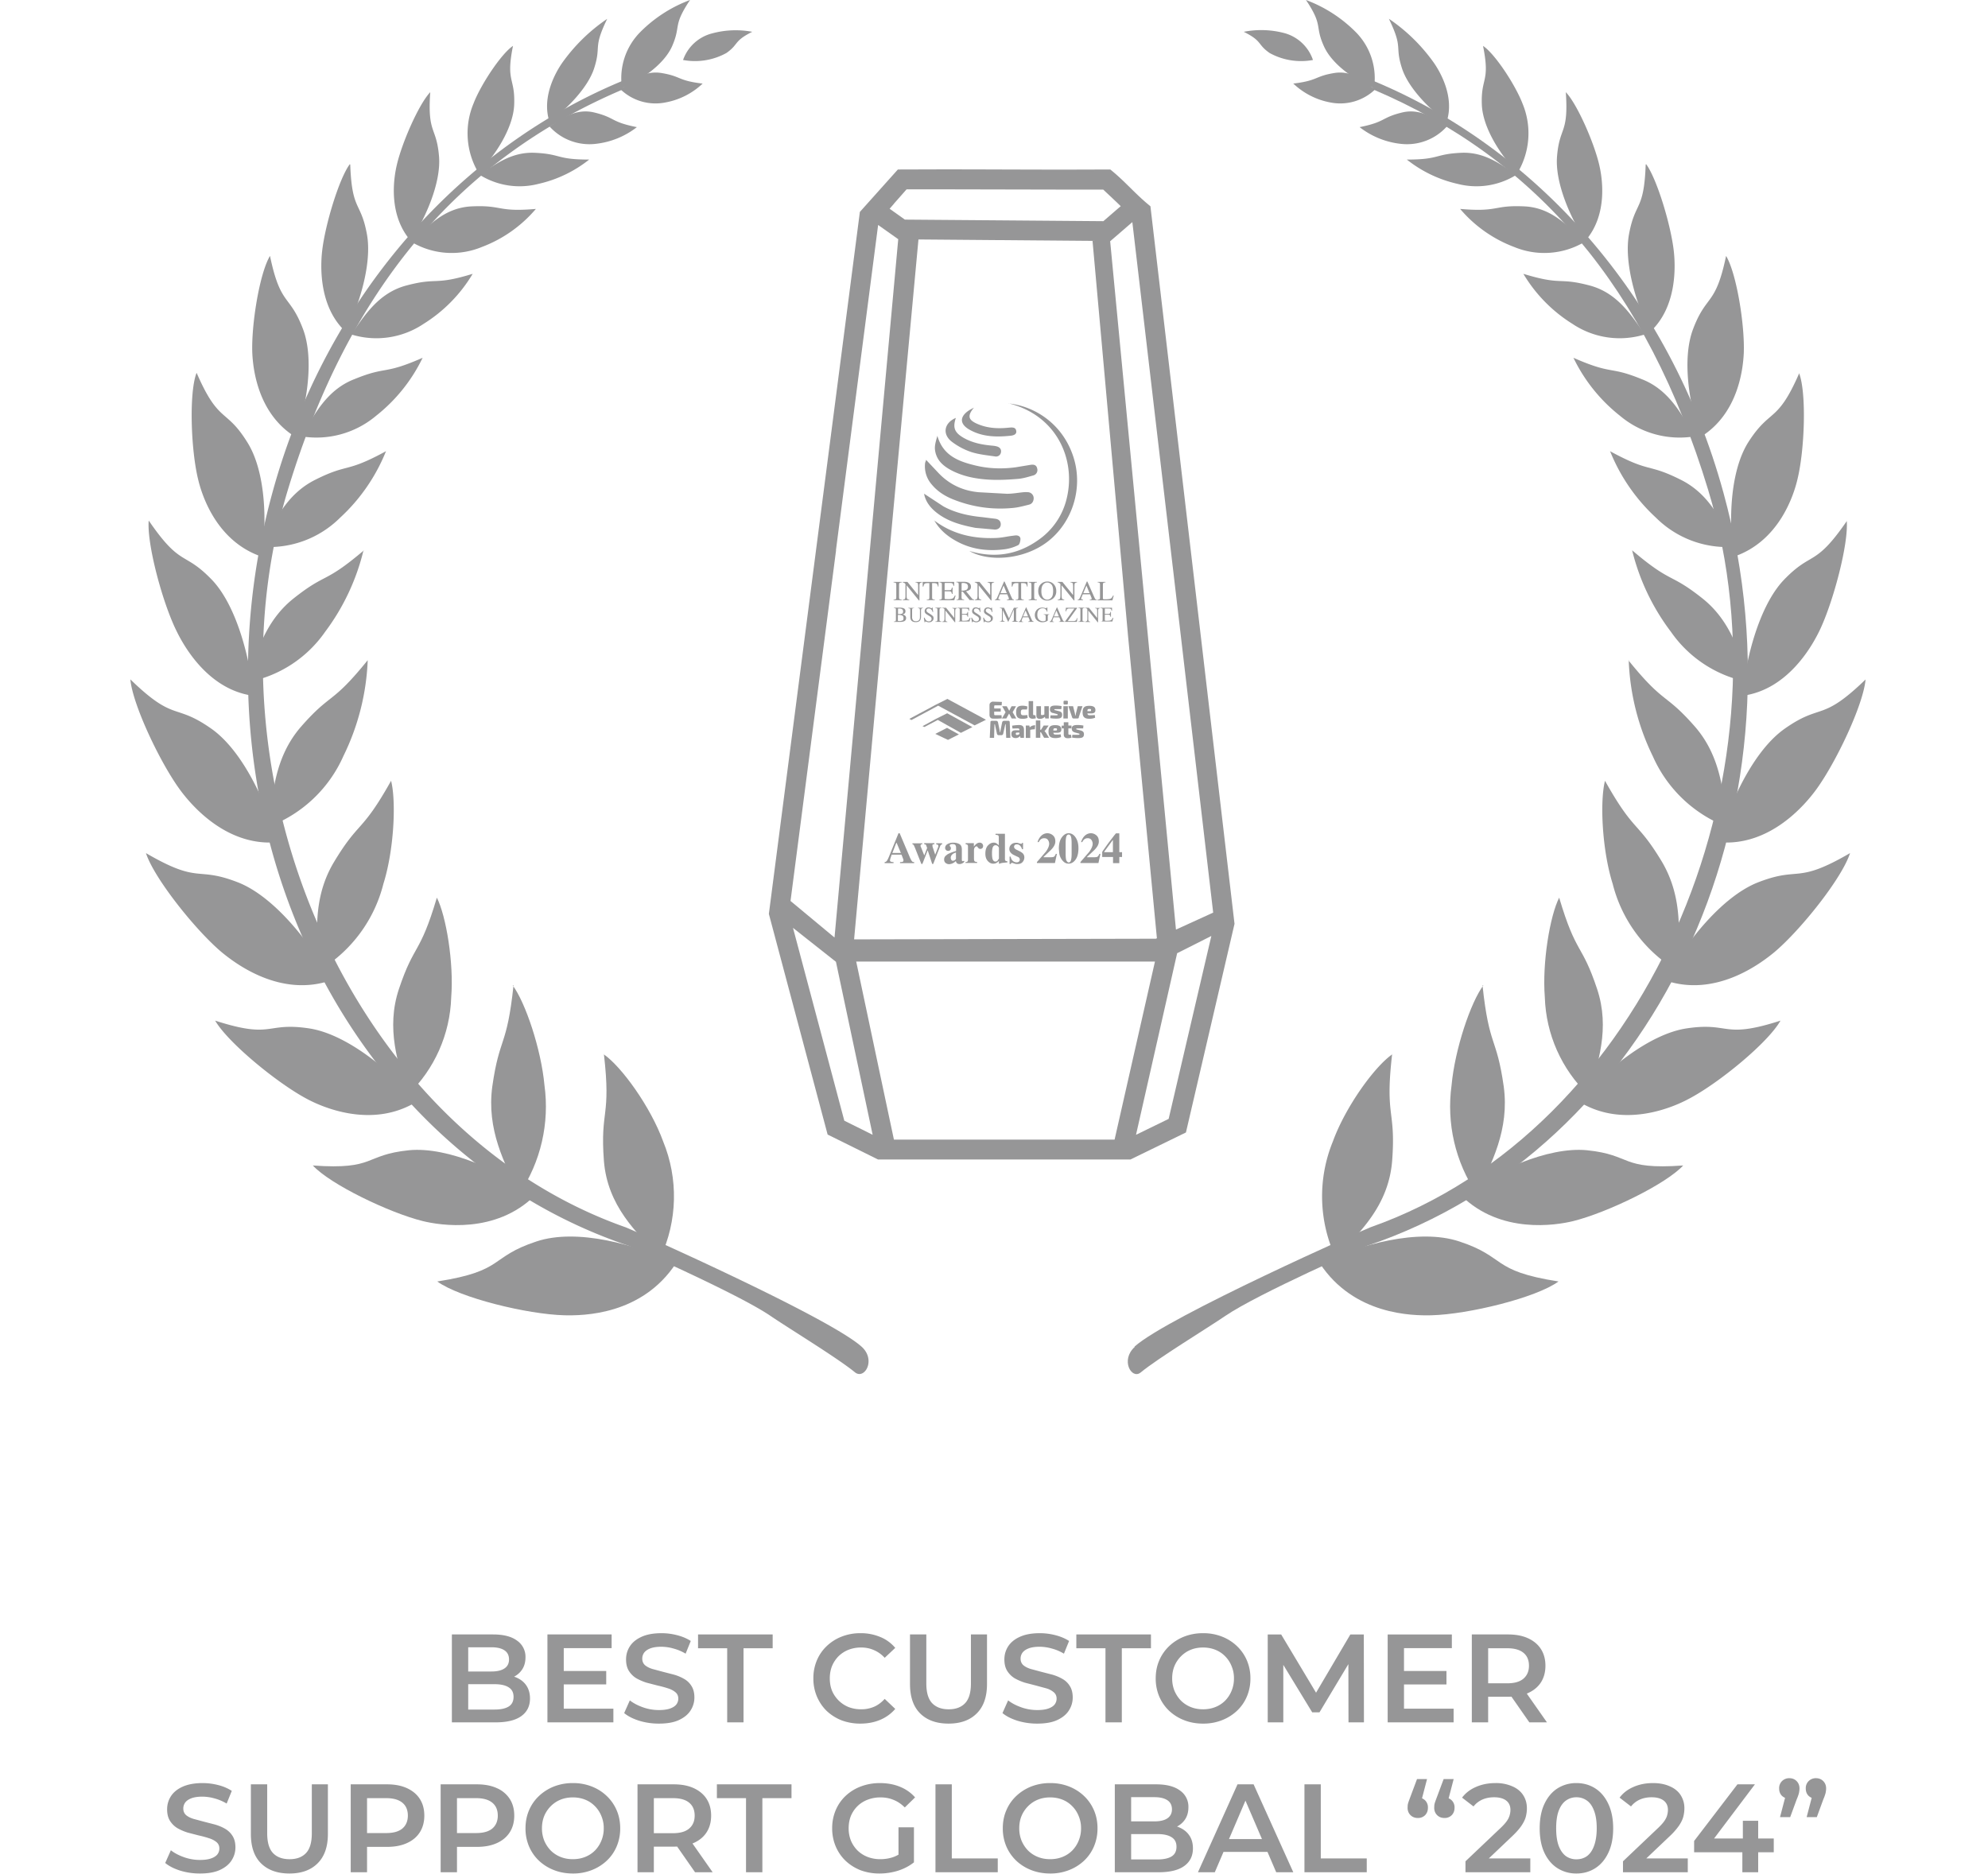 <svg xmlns="http://www.w3.org/2000/svg" width="122" height="115" fill="none" xmlns:v="https://vecta.io/nano"><style><![CDATA[.B{fill:#969697}]]></style><g fill-rule="evenodd" class="B"><path d="M37.061 64.7c.455 3.941-.241 3.356 0 6.555.221 2.751 1.99 4.409 3.473 5.918.515-1.111.796-2.316.824-3.54s-.197-2.441-.661-3.574c-.761-2.1-2.549-4.598-3.661-5.358h.026z"/><path d="M26.861 78.649c4.155-.65 3.141-1.489 6.061-2.452 2.504-.832 6.139.208 8.558 1.346-2.087 3.173-5.671 3.212-6.841 3.186-2.276-.058-6.431-1.073-7.804-2.075l.026-.007zm4.653-18.171c-.41 3.856-.858 3.095-1.301 6.197-.364 2.66.754 4.747 1.658 6.601 1.314-1.96 1.863-4.334 1.541-6.672-.202-2.204-1.171-5.085-1.951-6.126h.052z"/><path d="M19.191 71.534c3.902.28 3.108-.65 5.918-.936 2.419-.228 5.684 1.301 7.713 2.783-2.413 2.38-5.814 1.827-6.874 1.567-2.068-.514-5.69-2.257-6.757-3.421v.007zm7.615-16.426c-1.053 3.544-1.379 2.77-2.322 5.586-.813 2.432-.052 4.611.546 6.503 1.634-1.57 2.589-3.718 2.66-5.983.169-2.114-.312-5.001-.884-6.126v.02z"/><path d="M13.204 62.644c3.59 1.158 3.056.072 5.755.475 2.315.345 5.04 2.601 6.62 4.494-2.77 1.704-5.853.319-6.763-.176-1.808-.963-4.832-3.447-5.612-4.793zm10.801-14.73c-1.821 3.252-1.951 2.406-3.512 5.001-1.333 2.231-1.06 4.552-.897 6.64a8.66 8.66 0 0 0 3.934-5.313c.65-2.061.793-5.066.468-6.327h.006z"/><path d="M8.956 52.361c3.349 1.951 3.037.78 5.645 1.795 2.244.878 4.507 3.772 5.71 6.015-3.102 1.066-5.853-1.021-6.711-1.73-1.632-1.379-4.155-4.559-4.643-6.08zm13.61-11.841c-2.244 2.777-2.23 1.951-4.11 4.103-1.613 1.873-1.743 4.149-1.931 6.1 1.007-.384 1.928-.964 2.709-1.707a8.16 8.16 0 0 0 1.843-2.618c.903-1.834 1.41-3.837 1.489-5.879z"/><path d="M8 41.698c2.725 2.647 2.692 1.437 4.936 3.004 1.951 1.346 3.434 4.598 4.084 6.991-3.154.28-5.313-2.328-5.95-3.187-1.243-1.684-2.933-5.26-3.07-6.808zm14.341-7.928c-2.465 2.1-2.296 1.346-4.338 2.972-1.749 1.398-2.289 3.401-2.816 5.124a7.49 7.49 0 0 0 4.767-3.089 13.67 13.67 0 0 0 2.354-5.001l.033-.006z"/><path d="M9.132 31.957c1.996 2.913 2.146 1.821 3.902 3.661 1.489 1.587 2.315 4.806 2.523 7.088-2.816-.364-4.318-3.128-4.747-4.025-.858-1.756-1.801-5.306-1.684-6.718l.006-.006zm14.574-4.273c-2.536 1.385-2.289.722-4.37 1.769-1.788.897-2.536 2.601-3.251 4.11.879.06 1.761-.068 2.587-.376a6.18 6.18 0 0 0 2.2-1.412 11.23 11.23 0 0 0 2.822-4.097l.013.006z"/><path d="M12.07 22.891c1.353 3.121 1.782 2.14 3.082 4.214 1.151 1.782 1.242 4.923.91 7.062-2.803-.949-3.687-3.824-3.902-4.741-.442-1.795-.566-5.261-.111-6.503l.02-.033zm13.867-.931c-2.439 1.073-2.166.488-4.162 1.301-1.717.65-2.517 2.218-3.252 3.525.805.128 1.628.082 2.413-.136a5.7 5.7 0 0 0 2.139-1.126 10.15 10.15 0 0 0 2.861-3.564zm-9.367-6.248c.65 3.115 1.203 2.315 2.023 4.481.709 1.86.221 4.747-.462 6.627-2.341-1.444-2.601-4.24-2.647-5.131-.072-1.73.442-4.916 1.086-5.983v.007zm12.429 1.097c-2.406.735-2.1.195-4.064.715-1.691.449-2.569 1.834-3.375 3.004.741.229 1.524.29 2.291.177a5.2 5.2 0 0 0 2.144-.827 9.11 9.11 0 0 0 3.011-3.069h-.007zm-7.506-6.717c.104 2.907.65 2.237 1.027 4.299.319 1.769-.468 4.338-1.301 5.976-1.697-1.567-1.541-4.149-1.45-4.955.176-1.58 1.027-4.422 1.691-5.326l.032.006zm11.388 2.731c-2.387.208-2.009-.247-3.947-.156-1.658.078-2.712 1.229-3.655 2.198.642.376 1.362.599 2.105.65a4.83 4.83 0 0 0 2.174-.351 8.09 8.09 0 0 0 3.323-2.335v-.007zm-6.477-7.166c-.182 2.601.39 2.081.54 3.967.124 1.619-.845 3.798-1.743 5.15-1.411-1.626-1.021-3.902-.858-4.611.312-1.385 1.372-3.798 2.068-4.513l-.006.006zm9.76 4.137c-2.055 0-1.684-.338-3.343-.416-1.424-.065-2.452.715-3.375 1.359a4.63 4.63 0 0 0 1.748.644c.62.094 1.254.06 1.861-.098 1.133-.256 2.193-.766 3.102-1.489h.006zm-4.681-6.985c-.455 2.257.136 1.918.072 3.616-.059 1.457-1.203 3.173-2.192 4.181-.379-.635-.604-1.35-.657-2.087a4.74 4.74 0 0 1 .351-2.16c.442-1.158 1.704-3.063 2.426-3.544v-.006zm7.595 4.994c-1.626-.325-1.301-.579-2.601-.897-1.119-.273-1.983.351-2.751.858a3.29 3.29 0 0 0 1.282.875 3.3 3.3 0 0 0 1.54.191 4.99 4.99 0 0 0 2.536-1.027h-.007zm-1.815-6.646c-.897 1.847-.345 1.619-.8 3.03-.39 1.216-1.717 2.543-2.744 3.284-.507-1.561.442-3.115.761-3.583a10.85 10.85 0 0 1 2.783-2.731zm5.856 3.973c-1.548-.182-1.301-.449-2.536-.65-1.073-.169-1.821.481-2.484 1.021.36.341.797.59 1.273.727s.979.157 1.465.06c.857-.156 1.65-.559 2.283-1.158z"/><path d="M42.347 0c-1.086 1.619-.533 1.554-1.112 2.861-.514 1.125-1.951 2.094-3.063 2.549a4.03 4.03 0 0 1 .155-1.866c.197-.601.534-1.147.983-1.594A8.47 8.47 0 0 1 42.347 0zm3.818 1.952c-1.17.585-.806.754-1.587 1.301a3.99 3.99 0 0 1-2.66.429A2.56 2.56 0 0 1 43.7 2.05c.804-.218 1.646-.251 2.465-.098z"/><path d="M52.871 82.653c-2.068-1.853-14.307-7.277-14.489-7.329-16.849-5.944-26.103-27.508-20.719-45.248 3.766-12.42 10.529-20.322 20.564-24.588l.169-.605c-10.041 4.09-18.352 13.201-21.681 25.362-5.424 19.776 4.331 40.319 21.863 46.217 0 0 6.698 2.933 8.707 4.305 1.145.78 4.142 2.601 5.203 3.479.585.423 1.281-.787.384-1.593zM85.433 64.7c-.455 3.941.241 3.356 0 6.555-.221 2.751-1.99 4.409-3.473 5.918a8.9 8.9 0 0 1-.824-3.54c-.028-1.224.197-2.441.661-3.574.761-2.1 2.549-4.598 3.661-5.358h-.026z"/><path d="M95.616 78.649c-4.155-.65-3.141-1.489-6.061-2.452-2.504-.832-6.139.208-8.558 1.346 2.087 3.173 5.671 3.212 6.841 3.186 2.276-.058 6.432-1.073 7.804-2.075l-.026-.007zm-4.637-18.171c.41 3.856.858 3.095 1.301 6.197.364 2.66-.754 4.747-1.658 6.601-1.314-1.96-1.863-4.334-1.541-6.672.202-2.204 1.171-5.085 1.951-6.126h-.052z"/><path d="M103.301 71.534c-3.901.28-3.108-.65-5.918-.936-2.419-.228-5.684 1.301-7.713 2.783 2.413 2.38 5.814 1.827 6.874 1.567 2.068-.514 5.69-2.257 6.756-3.421v.007zm-7.614-16.426c1.053 3.544 1.379 2.751 2.322 5.586.813 2.432.052 4.611-.546 6.503-1.634-1.57-2.589-3.718-2.66-5.983-.169-2.114.312-5.001.884-6.126v.02z"/><path d="M109.265 62.644c-3.59 1.158-3.057.072-5.755.475-2.315.345-5.04 2.601-6.62 4.494 2.77 1.704 5.852.319 6.763-.176 1.834-.963 4.858-3.447 5.612-4.793zm-10.774-14.73c1.821 3.252 1.951 2.406 3.512 5.001 1.301 2.231 1.06 4.552.897 6.64a8.66 8.66 0 0 1-3.934-5.313c-.65-2.061-.793-5.066-.468-6.327h-.007z"/><path d="M113.535 52.361c-3.349 1.951-3.037.78-5.645 1.795-2.243.878-4.506 3.772-5.709 6.015 3.102 1.066 5.852-1.021 6.711-1.73 1.632-1.379 4.155-4.552 4.643-6.08zM99.926 40.52c2.243 2.777 2.23 1.951 4.11 4.103 1.612 1.873 1.743 4.149 1.951 6.126a8.15 8.15 0 0 1-2.709-1.707 8.16 8.16 0 0 1-1.844-2.618 14.58 14.58 0 0 1-1.482-5.905h-.026z"/><path d="M114.493 41.698c-2.731 2.647-2.692 1.437-4.935 3.004-1.951 1.346-3.434 4.598-4.084 6.991 3.154.28 5.313-2.328 5.95-3.187 1.242-1.684 2.933-5.261 3.063-6.809h.006zm-14.339-7.928c2.465 2.1 2.296 1.346 4.338 2.972 1.749 1.398 2.289 3.401 2.816 5.124a7.49 7.49 0 0 1-4.767-3.089c-1.127-1.487-1.937-3.189-2.38-5.001l-.007-.006z"/><path d="M113.351 31.957c-1.997 2.913-2.146 1.821-3.902 3.661-1.489 1.587-2.315 4.806-2.523 7.088 2.816-.364 4.318-3.128 4.747-4.025.839-1.756 1.775-5.306 1.658-6.718l.02-.006zm-14.562-4.273c2.536 1.385 2.289.722 4.37 1.769 1.788.897 2.536 2.601 3.252 4.11a6.19 6.19 0 0 1-2.587-.376 6.18 6.18 0 0 1-2.2-1.412 11.23 11.23 0 0 1-2.822-4.097l-.013.006z"/><path d="M110.422 22.891c-1.353 3.115-1.769 2.14-3.109 4.214-1.151 1.782-1.242 4.923-.91 7.062 2.803-.949 3.687-3.824 3.902-4.741.442-1.795.566-5.261.11-6.503l.007-.033zm-13.863-.931c2.439 1.073 2.166.488 4.162 1.301 1.716.65 2.516 2.218 3.251 3.525a5.68 5.68 0 0 1-4.552-1.262 10.15 10.15 0 0 1-2.861-3.564zm9.367-6.248c-.651 3.115-1.203 2.315-2.023 4.481-.709 1.86-.221 4.747.462 6.627 2.341-1.444 2.601-4.24 2.647-5.131.071-1.73-.443-4.916-1.086-5.983v.007zm-12.431 1.097c2.406.735 2.1.195 4.064.715 1.691.449 2.569 1.834 3.375 3.004a5.2 5.2 0 0 1-4.435-.65 9.11 9.11 0 0 1-3.011-3.069h.007zm7.499-6.717c-.104 2.907-.65 2.237-1.027 4.299-.319 1.769.468 4.338 1.301 5.976 1.697-1.567 1.541-4.149 1.45-4.955-.176-1.58-1.028-4.422-1.691-5.326l-.033.006zm-11.383 2.731c2.387.208 2.01-.247 3.947-.156 1.658.078 2.712 1.229 3.655 2.198-.642.376-1.362.599-2.104.65a4.83 4.83 0 0 1-2.175-.351 8.09 8.09 0 0 1-3.323-2.335v-.007zm6.48-7.166c.182 2.601-.39 2.081-.54 3.967-.124 1.619.845 3.798 1.743 5.15 1.411-1.626 1.021-3.902.858-4.611-.312-1.385-1.372-3.798-2.068-4.513l.007.006zm-9.762 4.137c2.055 0 1.684-.338 3.343-.416 1.424-.065 2.452.715 3.375 1.359a4.63 4.63 0 0 1-1.748.644c-.62.094-1.254.06-1.861-.098-1.133-.256-2.193-.766-3.102-1.489h-.007zm4.681-6.985c.455 2.257-.137 1.918-.072 3.616.059 1.457 1.203 3.173 2.192 4.181.379-.635.604-1.35.657-2.087a4.73 4.73 0 0 0-.352-2.16c-.442-1.151-1.697-3.063-2.426-3.544v-.006zm-7.573 4.994c1.626-.325 1.301-.579 2.601-.897 1.125-.273 1.983.351 2.751.858a3.29 3.29 0 0 1-1.282.875 3.3 3.3 0 0 1-1.54.191 4.99 4.99 0 0 1-2.53-1.027zm1.798-6.646c.897 1.847.345 1.619.8 3.03.39 1.216 1.717 2.543 2.744 3.284.507-1.561-.442-3.115-.761-3.583a10.84 10.84 0 0 0-2.777-2.731h-.007zM79.356 5.13c1.548-.182 1.301-.449 2.536-.65 1.073-.169 1.821.481 2.484 1.021-.36.341-.797.59-1.273.727s-.979.157-1.465.06c-.855-.159-1.646-.564-2.276-1.164l-.007.006z"/><path d="M80.145 0c1.086 1.619.514 1.554 1.112 2.861.514 1.125 1.951 2.094 3.063 2.549a4.03 4.03 0 0 0-.155-1.866c-.197-.601-.534-1.147-.983-1.594-.861-.86-1.896-1.526-3.037-1.95zm-3.818 1.952c1.171.585.806.754 1.587 1.301a3.99 3.99 0 0 0 2.66.429 2.56 2.56 0 0 0-1.782-1.658c-.806-.209-1.648-.233-2.465-.072z"/><path d="M69.621 82.653c2.068-1.853 14.307-7.277 14.489-7.329 16.85-5.944 26.103-27.508 20.719-45.248C101.063 17.656 94.3 9.754 84.266 5.488l-.182-.605c10.041 4.09 18.352 13.201 21.682 25.362 5.423 19.776-4.331 40.319-21.864 46.217 0 0-6.698 2.933-8.708 4.305-1.144.78-4.142 2.601-5.202 3.479-.553.436-1.249-.774-.351-1.58l-.019-.013z"/></g><path d="M54.282 52.913c.064 0 .112-.032.152-.088a1.38 1.38 0 0 0 .112-.224l.593-1.458h.072l.593 1.402c.064.16.12.257.152.304s.08.064.144.064v.064h-.865v-.064c.088 0 .144-.008.168-.024.024-.008.04-.04.04-.088 0-.024 0-.056-.024-.096-.008-.024-.024-.056-.032-.088l-.064-.16h-.601l-.072.208a.51.51 0 0 0-.032.152c0 .04.024.064.08.08a.52.52 0 0 0 .136.016v.064h-.545v-.064h-.008zm1.002-.561l-.257-.617h-.024l-.24.617h.521zm1.314-.601v.064s-.056.008-.072.016-.032.032-.032.064v.032c0 .008 0 .024.016.048l.208.521h.008l.168-.441s0-.032-.024-.08l-.032-.096c-.016-.024-.024-.04-.04-.048-.016 0-.04-.008-.08-.016v-.064h.625v.064s-.072 0-.088.016c-.024 0-.032.024-.032.048v.048c0 .016.008.04.016.072l.16.481h-.016l.2-.513v-.024-.024c0-.04-.008-.064-.032-.072a.83.83 0 0 0-.096-.024v-.064h.361v.064s-.056.016-.072.032-.04.048-.056.104l-.417 1.066h-.064l-.272-.825h-.008l-.321.825h-.064l-.393-.994-.072-.16c-.016-.024-.04-.04-.08-.048v-.064h.593l.008-.008z" class="B"/><path d="M58.129 52.448c.112-.072.297-.144.545-.216v-.192c0-.08-.016-.136-.048-.176s-.096-.056-.176-.056c-.048 0-.088.008-.12.024s-.048.04-.048.064v.024s.008.016.016.024l.016.016s.024.032.032.048c0 .016.008.04.008.056 0 .048-.016.088-.048.12-.032.024-.072.04-.12.04s-.096-.016-.128-.048-.056-.072-.056-.128c0-.104.048-.184.144-.24s.216-.088.352-.088c.152 0 .281.032.377.088.104.056.152.168.152.328v.649s0 .032.016.048c.008.016.024.024.032.024h.032c.008 0 .024-.016.04-.032l.04.056c-.048.064-.112.104-.176.128-.04.016-.08.024-.128.024-.08 0-.136-.024-.176-.072-.024-.024-.032-.064-.048-.112-.072.072-.16.128-.248.16-.056.016-.112.032-.168.032-.072 0-.144-.024-.208-.072s-.096-.12-.096-.216c0-.12.056-.216.176-.288l.016-.016zm.465.345s.048-.04.072-.072v-.393a.56.56 0 0 0-.184.08c-.088.064-.136.144-.136.24 0 .056.016.104.04.136s.056.048.088.048c.04 0 .08-.016.12-.04z" class="B"/><path d="M59.267 52.913c.048 0 .088-.016.104-.04.016-.016.032-.056.032-.104v-.08-.721c0-.056-.008-.096-.032-.112-.016-.024-.056-.032-.112-.04v-.064h.505v.208c.056-.072.112-.136.168-.176s.12-.064.192-.064c.056 0 .104.016.144.056.04.032.064.088.064.152 0 .048-.016.096-.048.128s-.072.048-.12.048a.17.17 0 0 1-.144-.08c-.04-.056-.072-.08-.088-.08-.032 0-.072.024-.104.064-.04.04-.056.104-.056.184v.505c0 .088.016.144.04.168s.08.04.152.04v.064h-.713v-.064l.016.008z" class="B"/><path d="M60.621 51.903c.104-.12.224-.184.361-.184.072 0 .136.016.184.056.032.024.08.056.128.112v-.489c0-.064-.016-.112-.04-.128s-.08-.024-.16-.032v-.064h.577v1.539c0 .056.008.096.032.112.024.024.064.032.12.04v.064l-.288.032c-.04 0-.12.024-.232.056v-.176c-.048.056-.096.088-.136.112-.064.04-.136.056-.216.056-.128 0-.24-.056-.337-.168s-.144-.257-.144-.449c0-.208.048-.377.152-.497v.008zm.609.889c.048-.048.072-.088.072-.104v-.649s-.016-.056-.056-.096-.088-.064-.152-.064c-.096 0-.16.064-.192.2a1.41 1.41 0 0 0-.024.296 1.53 1.53 0 0 0 .024.313c.032.128.096.192.184.192.056 0 .112-.024.152-.08l-.008-.008z" class="B"/><path d="M61.95 52.576h.072c.024.128.072.216.144.272s.144.08.216.08.12-.016.152-.048.048-.072.048-.12-.016-.088-.048-.12a.25.25 0 0 0-.096-.056l-.2-.096c-.104-.048-.176-.104-.224-.168a.32.32 0 0 1-.072-.216c0-.104.032-.192.112-.264.072-.072.176-.112.304-.112.056 0 .12.008.176.032l.12.032c.024 0 .04 0 .048-.016.008-.008.016-.024.024-.04h.056v.385h-.064c-.024-.088-.064-.16-.12-.216s-.12-.08-.2-.08c-.056 0-.104.016-.128.048-.032.032-.04.072-.04.104s.016.064.04.096a.37.37 0 0 0 .144.096l.144.072a.87.87 0 0 1 .2.128c.072.072.104.152.104.256a.42.42 0 0 1-.104.28c-.072.088-.176.128-.321.128-.032 0-.072 0-.104-.008-.032 0-.08-.024-.136-.04l-.048-.016s-.024-.008-.032-.008c-.032 0-.04 0-.056.016-.008.008-.024.032-.04.056h-.064v-.441l-.008-.016zm1.683.337l.553-.641c.128-.184.2-.345.2-.481 0-.08-.024-.16-.072-.232s-.128-.112-.232-.112c-.096 0-.176.032-.24.096a.56.56 0 0 0-.096.144h-.072a.85.85 0 0 1 .248-.409.54.54 0 0 1 .353-.136.51.51 0 0 1 .337.128c.105.088.152.208.152.377 0 .088-.024.176-.072.264s-.128.192-.24.297l-.409.385v.024h.377c.128 0 .216-.008.256-.032s.08-.08.12-.176h.064l-.12.561h-1.106v-.064.008z" class="B"/><path d="M65.196 51.35c.112-.136.24-.208.385-.208.168 0 .313.088.425.256.12.176.176.393.176.665 0 .313-.064.561-.2.729-.112.144-.248.216-.401.216-.112 0-.2-.032-.281-.096a.78.78 0 0 1-.2-.248.86.86 0 0 1-.096-.296l-.024-.28c0-.321.072-.569.216-.737zm.256 1.474c.032.072.08.112.136.112.08 0 .128-.072.152-.208.016-.08.024-.192.024-.345v-.609c0-.216-.016-.361-.048-.441-.032-.072-.072-.112-.136-.112s-.104.04-.136.112c-.032.08-.048.224-.048.441v.609c0 .216.016.361.048.441h.008z" class="B"/><path d="M66.302 52.913l.553-.641c.128-.184.2-.345.2-.481 0-.08-.024-.16-.072-.232s-.128-.112-.232-.112c-.096 0-.176.032-.24.096a.56.56 0 0 0-.096.144h-.072c.056-.184.144-.321.248-.409a.54.54 0 0 1 .353-.136c.12 0 .232.04.337.128s.152.208.152.377c0 .088-.024.176-.072.264s-.128.192-.24.297l-.409.385v.024h.377c.128 0 .216-.008.257-.032s.08-.08.12-.176h.064l-.12.561h-1.106v-.064.008z" class="B"/><path d="M67.657 52.256l.072-.104.28-.393.361-.473.112-.136h.208v1.154h.168v.296h-.168v.377h-.385V52.6h-.665v-.304s.016-.032.024-.04h-.008zm.641.048v-.737h-.016l-.521.713v.024h.537zM56.823 28.215l.825.874c.665.673 1.474 1.034 2.404 1.122l1.747.096c.337 0 .673-.064 1.01-.096a1.84 1.84 0 0 1 .297 0 .37.37 0 0 1 .329.361c0 .184-.088.353-.281.401-.32.08-.641.168-.962.2-1.282.128-2.524-.048-3.718-.529-.513-.208-.962-.497-1.314-.93a1.69 1.69 0 0 1-.393-1.25c0-.072.04-.136.072-.248h-.016zm5.064-3.453c1.675.176 3.366 1.306 3.999 3.325.593 1.891-.08 4.007-1.619 5.176-1.45 1.098-3.59 1.242-4.784.553 1.563.465 2.965.232 4.239-.673a4.3 4.3 0 0 0 1.747-2.58c.561-2.356-.609-5.08-3.582-5.809v.008zm-4.367 1.971c.352 1.25 1.33 1.595 2.364 1.843.809.192 1.627.216 2.452.104l.921-.152c.176-.024.345 0 .393.224a.34.34 0 0 1-.256.433c-.304.088-.617.184-.929.208-.585.048-1.17.08-1.747.048-.865-.048-1.723-.216-2.484-.657-.417-.248-.745-.569-.841-1.082-.064-.32.032-.593.136-.962l-.008-.008zm-.201 5.201c1.154.874 2.468 1.154 3.878 1.082.288-.016.569-.08.857-.12l.248-.032c.168-.016.313.048.321.208 0 .128-.048.337-.136.385a2.64 2.64 0 0 1-.833.256c-1.042.136-2.051.008-2.973-.505-.553-.304-1.034-.705-1.354-1.282l-.008.008z" class="B"/><path d="M56.718 30.307l1.17.769c.745.409 1.563.585 2.396.665l.777.096c.224.024.361.144.353.353 0 .2-.176.321-.369.313l-1.186-.104c-.825-.16-1.635-.369-2.324-.889-.425-.321-.737-.713-.825-1.202h.008zm1.94-4.656c-.2.609-.08.906.497 1.234.529.296 1.106.409 1.699.465.096.008.184.016.28.04.192.04.321.16.297.352s-.184.305-.369.273c-.489-.072-.994-.12-1.466-.273a4.16 4.16 0 0 1-1.178-.625c-.609-.465-.481-1.162.24-1.466zm1.105-.625c-.409.497-.353.753.24 1.002.601.256 1.234.289 1.867.224.2-.016.441-.056.489.168.064.256-.192.313-.377.328-.873.088-1.731.064-2.516-.393-.569-.337-.577-.769-.032-1.146.104-.072.216-.12.321-.184h.008z" class="B"/><use href="#B" class="B"/><path d="M55.398 36.806c.072 0 .112-.024.136-.048.016-.024.032-.08.032-.168v-.746l-.024-.024s-.048-.048-.064-.056c-.016 0-.04-.008-.08-.016v-.032h.289l.657.81v-.561c0-.096-.016-.152-.04-.184-.016-.016-.056-.032-.12-.032v-.032h.401v.032c-.064 0-.104.024-.128.048s-.032.08-.032.168v.89h-.032l-.754-.93v.657c0 .096.016.152.04.184.016.016.056.032.12.04v.032h-.401v-.032zm1.234-1.09h.962v.289h-.032a.37.37 0 0 0-.072-.176c-.032-.024-.096-.04-.192-.04h-.096v.866c0 .064.008.104.032.12a.33.33 0 0 0 .136.032v.032h-.497v-.032c.072 0 .12-.016.136-.032s.024-.064.024-.136v-.85h-.096c-.096 0-.16.016-.192.04s-.056.088-.08.176h-.04v-.289h.008zm1.025 1.09c.064 0 .104-.016.12-.032s.024-.056.024-.12V35.9c0-.064-.008-.096-.024-.12-.016-.016-.056-.032-.12-.032v-.032h.898v.241h-.04c-.016-.072-.032-.12-.064-.144s-.096-.032-.192-.032h-.233s-.04 0-.048.016c0 0-.008.024-.008.048v.377h.265c.072 0 .12-.008.136-.032s.032-.064.048-.128h.04v.393h-.04c-.016-.064-.032-.112-.048-.128-.016-.024-.064-.032-.136-.032h-.265v.417s.008.056.032.056l.192.008c.112 0 .201-.016.257-.04s.104-.088.144-.184h.048l-.08.289h-.914v-.032h.008zm1.033.001c.064 0 .104-.016.12-.04.016-.016.024-.064.024-.136v-.738c0-.056-.008-.096-.024-.12-.016-.016-.056-.032-.12-.032v-.032h.473c.096 0 .176.016.24.04.12.048.184.136.184.257 0 .088-.024.152-.08.193a.44.44 0 0 1-.225.088l.353.433s.04.048.064.056l.08.024v.032h-.273l-.425-.521h-.072v.337c0 .064.008.104.032.12.016.016.064.024.128.032v.032h-.473V36.8l-.008.008zm.577-.585a.21.21 0 0 0 .136-.209c0-.104-.04-.168-.12-.2-.04-.016-.096-.032-.168-.032-.048 0-.08 0-.088.008-.008 0-.016.024-.016.048v.417a.7.7 0 0 0 .265-.04l-.008.008z" class="B"/><use href="#C" class="B"/><path d="M61.054 36.838v-.032c.04 0 .08-.024.096-.048.024-.032.056-.104.112-.233l.353-.834h.032l.425.962c.032.064.048.104.064.12s.048.024.088.032v.032h-.433v-.032a.23.23 0 0 0 .096-.016c.016 0 .024-.024.024-.048 0-.008 0-.024-.008-.04 0-.024-.016-.04-.024-.064l-.064-.16h-.449l-.08.2c-.008.024-.016.04-.016.056 0 .032.008.048.032.056.016 0 .04.008.08.016v.032h-.337.008zm.73-.433l-.193-.465-.193.465h.393-.008zm.312-.689h.962v.289h-.032c-.016-.088-.048-.152-.072-.176-.032-.024-.096-.04-.193-.04h-.096v.866c0 .064.008.104.032.12a.33.33 0 0 0 .136.032v.032h-.497v-.032c.072 0 .12-.016.136-.032s.024-.064.024-.136v-.85H62.4c-.096 0-.16.016-.192.04s-.056.088-.08.176h-.04v-.289h.008z" class="B"/><use href="#B" x="8.293" class="B"/><path d="M63.883 35.844c.104-.096.233-.152.385-.152a.52.52 0 0 1 .385.152c.112.112.168.257.168.433a.58.58 0 0 1-.176.441.54.54 0 0 1-.377.144.53.53 0 0 1-.393-.16c-.104-.112-.16-.249-.16-.425 0-.184.056-.329.168-.433zm.128.834c.072.088.16.128.257.128s.184-.04.257-.128c.072-.08.104-.216.104-.401s-.032-.321-.104-.401-.16-.12-.257-.12-.184.04-.257.128-.104.217-.104.393.032.313.104.393v.008z" class="B"/><use href="#C" x="5.088" class="B"/><path d="M66.135 36.838v-.032c.04 0 .08-.024.096-.048.024-.032.056-.104.112-.233l.353-.834h.032l.425.962c.032.064.048.104.064.12s.048.024.088.032v.032h-.433v-.032a.23.23 0 0 0 .096-.016c.016 0 .024-.024.024-.048 0-.008 0-.024-.008-.04 0-.024-.016-.04-.024-.064l-.064-.16h-.449l-.08.2c-.008.024-.016.04-.016.056 0 .032.008.048.032.056.016 0 .04.008.08.016v.032h-.337.008zm.73-.433l-.192-.465-.193.465h.393-.008zm.497.401c.064 0 .104-.016.12-.032s.024-.056.024-.12V35.9c0-.064-.008-.096-.024-.12-.016-.016-.056-.032-.12-.032v-.032h.481v.032c-.064 0-.104.016-.128.032s-.032.056-.032.112v.818s0 .032.008.048c0 .008.024.016.04.024h.04.08c.152 0 .257-.016.305-.04.056-.024.104-.088.152-.192h.04l-.08.297h-.914v-.032l.008-.008zm-12.51 1.339c.056 0 .088-.008.104-.024s.024-.048.024-.096v-.586c0-.048 0-.08-.024-.096-.016-.016-.048-.024-.104-.024v-.024h.369c.104 0 .185.016.249.048s.096.088.096.177c0 .064-.024.112-.064.145-.024.016-.064.032-.112.048.064.016.112.04.152.072s.064.08.064.145a.2.2 0 0 1-.145.209c-.048.016-.112.032-.185.032h-.425v-.024zm.49-.474c.056-.024.08-.072.08-.137a.16.16 0 0 0-.096-.16c-.032-.016-.088-.024-.161-.024h-.048s-.008.016-.008.04v.297h.128c.04 0 .08-.008.112-.024l-.008.008zm.04.417c.048-.024.064-.072.064-.153s-.024-.12-.08-.153c-.056-.024-.12-.04-.201-.04h-.04-.024v.329s0 .04.016.04.04.008.088.008a.38.38 0 0 0 .169-.04l.008.008z" class="B"/><path d="M56.094 37.302v.024c-.048 0-.08.008-.096.024s-.024.048-.024.096v.417a.3.3 0 0 0 .032.161c.032.072.104.104.201.104.104 0 .177-.032.217-.104.024-.04.032-.104.032-.185v-.345c0-.072-.008-.112-.024-.136-.016-.016-.048-.032-.096-.032v-.024h.305v.024c-.048 0-.08.016-.096.04-.016.016-.024.064-.024.128v.345a.48.48 0 0 1-.04.209c-.048.096-.153.137-.289.137s-.241-.048-.289-.137a.43.43 0 0 1-.04-.193v-.409c0-.048 0-.08-.024-.088-.016-.016-.048-.024-.096-.024v-.024h.369l-.016-.008z" class="B"/><path d="M56.735 37.904c.024.056.048.104.08.145.048.064.12.088.193.088.04 0 .08-.016.112-.04s.048-.064.048-.112c0-.04-.016-.08-.048-.112-.016-.024-.064-.048-.128-.088l-.112-.072s-.064-.04-.08-.064c-.04-.04-.056-.088-.056-.136a.26.26 0 0 1 .064-.169.25.25 0 0 1 .177-.064c.032 0 .064 0 .104.024.04.016.064.024.072.024.016 0 .024 0 .032-.008l.016-.032h.024l.032.281h-.032c-.024-.08-.056-.145-.104-.177s-.096-.048-.136-.048c-.032 0-.064.008-.096.032-.024.024-.04.048-.04.088 0 .032.008.064.032.088a.33.33 0 0 0 .096.072l.112.072c.072.048.12.088.153.12.032.04.04.08.04.136 0 .072-.024.128-.08.169-.048.048-.12.072-.201.072-.04 0-.08 0-.129-.024l-.072-.024c-.016 0-.024 0-.032.016 0 .008-.008.016-.008.032h-.032l-.04-.281h.032l.008-.008z" class="B"/><path d="M57.4 38.145c.056 0 .088-.008.104-.024s.024-.04.024-.096v-.586c0-.048 0-.08-.024-.096-.016-.016-.048-.024-.104-.024v-.024h.385v.024c-.056 0-.088.008-.104.024s-.024.048-.024.096v.586c0 .048 0 .08.024.096.016.016.048.016.104.024v.024H57.4v-.024zm.433 0c.056 0 .088-.016.104-.04.016-.016.024-.064.024-.128v-.578l-.016-.024s-.032-.04-.048-.04-.032-.008-.064-.008v-.024h.225l.506.626v-.433c0-.072-.008-.12-.032-.136-.016-.016-.048-.024-.096-.024v-.024h.305v.024c-.048 0-.08.016-.096.04-.016.016-.024.064-.024.128v.69h-.024l-.578-.722v.514c0 .072.008.12.032.137.016.016.048.024.088.032v.024h-.305v-.024-.008z" class="B"/><path d="M58.778 38.145c.048 0 .08-.016.096-.024.016-.016.024-.04.024-.096v-.586c0-.048 0-.08-.024-.088-.016-.016-.048-.024-.096-.024v-.024h.698v.185h-.032c-.008-.056-.024-.096-.048-.112s-.072-.024-.153-.024h-.177s-.032 0-.032.008v.032.289h.201c.056 0 .088-.008.104-.024s.024-.048.04-.104h.032v.305h-.032c-.008-.048-.024-.088-.04-.104s-.048-.024-.104-.024h-.201v.321s.008.04.024.048h.144c.088 0 .153-.008.201-.032.04-.016.08-.064.112-.145h.04l-.056.225h-.706v-.024l-.016.024z" class="B"/><path d="M59.645 37.904c.024.056.048.104.08.145.048.064.12.088.193.088.04 0 .08-.016.112-.04s.048-.064.048-.112c0-.04-.016-.08-.048-.112-.016-.024-.064-.048-.128-.088l-.112-.072s-.064-.04-.08-.064c-.04-.04-.056-.088-.056-.136 0-.064.024-.12.064-.169s.104-.064.177-.064c.032 0 .064 0 .104.024a.33.33 0 0 0 .072.024c.016 0 .024 0 .032-.008l.016-.032h.024l.032.281h-.032c-.024-.08-.056-.145-.104-.177s-.096-.048-.136-.048c-.032 0-.064.008-.096.032-.024.024-.04.048-.04.088 0 .032.008.064.032.088a.5.5 0 0 0 .096.072l.112.072a1.01 1.01 0 0 1 .153.12c.032.04.04.08.04.136 0 .072-.024.128-.08.169s-.12.072-.201.072c-.04 0-.08 0-.128-.024l-.072-.024c-.016 0-.024 0-.032.016 0 .008-.008.016-.008.032h-.032l-.04-.281h.032l.008-.008z" class="B"/><path d="M60.374 37.904c.024.056.048.104.08.145.048.064.12.088.193.088.04 0 .08-.016.112-.04s.048-.064.048-.112c0-.04-.016-.08-.048-.112-.016-.024-.064-.048-.128-.088l-.112-.072s-.064-.04-.08-.064c-.04-.04-.056-.088-.056-.136 0-.064.024-.12.064-.169a.25.25 0 0 1 .177-.064c.032 0 .064 0 .104.024.04.016.064.024.072.024.016 0 .024 0 .032-.008l.016-.032h.024l.032.281h-.032c-.024-.08-.056-.145-.104-.177s-.096-.048-.136-.048c-.032 0-.064.008-.096.032-.024.024-.04.048-.04.088 0 .032.008.064.032.088a.5.5 0 0 0 .096.072l.112.072a1 1 0 0 1 .152.12c.032.04.04.08.04.136 0 .072-.024.128-.08.169a.28.28 0 0 1-.201.072c-.04 0-.08 0-.128-.024l-.072-.024c-.016 0-.024 0-.032.016 0 .008-.008.016-.008.032h-.032l-.04-.281h.032l.008-.008zm.985.24c.056 0 .088-.016.104-.04.016-.016.024-.064.024-.128v-.529c0-.048 0-.08-.024-.096-.016-.016-.048-.024-.104-.024v-.024h.257l.305.65.297-.65h.257v.024c-.048 0-.08.016-.096.024-.016.016-.024.048-.024.088v.585c0 .048 0 .08.024.088.016.016.048.024.096.024v.024h-.369v-.024c.056 0 .088-.016.096-.032.016-.016.016-.048.016-.104v-.585l-.337.746h-.016l-.329-.714v.521c0 .072.008.12.032.136.016.016.048.024.088.032v.024h-.305v-.024l.008.008zm1.169.025v-.024s.056-.016.072-.04a1.12 1.12 0 0 0 .088-.177l.273-.642h.024l.329.746c.024.048.04.08.056.088a.27.27 0 0 0 .064.024v.024h-.337v-.024s.064 0 .072-.016c.008 0 .016-.016.016-.032v-.032c0-.016-.008-.032-.016-.048l-.056-.128h-.345l-.064.161c0 .016-.008.032-.008.048 0 .024.008.04.024.048.008 0 .032.008.064.008v.024h-.257v-.008zm.562-.337l-.153-.361-.152.361h.305z" class="B"/><path d="M64.092 37.302c.048.016.08.024.088.024.016 0 .032 0 .04-.008 0 0 .016-.016.024-.032h.032v.273h-.016a.58.58 0 0 0-.08-.145c-.048-.056-.12-.08-.201-.08s-.16.032-.225.096-.096.169-.096.313c0 .12.032.217.096.281a.33.33 0 0 0 .233.104h.056c.024 0 .04 0 .064-.016.032-.008.048-.016.056-.024 0 0 .008-.016.008-.032v-.209c0-.048 0-.08-.024-.096-.016-.016-.048-.024-.096-.024v-.024h.337v.024s-.056 0-.064.016c-.016.016-.024.04-.024.088v.257s-.04.032-.112.064c-.072.024-.144.04-.217.04a.49.49 0 0 1-.321-.112c-.096-.08-.144-.193-.144-.329a.48.48 0 0 1 .112-.313c.088-.096.201-.144.337-.144.048 0 .104 0 .153.024l-.016-.016z" class="B"/><path d="M64.42 38.169v-.024s.056-.016.072-.04a1.12 1.12 0 0 0 .088-.177l.273-.642h.024l.329.746c.024.048.04.08.056.088a.27.27 0 0 0 .064.024v.024h-.337v-.024s.064 0 .072-.016c.008 0 .016-.016.016-.032v-.032c0-.016-.008-.032-.016-.048l-.056-.128h-.345l-.064.161c0 .016-.008.032-.008.048 0 .024.008.04.024.048.008 0 .032.008.064.008v.024h-.257v-.008zm.562-.337l-.153-.361-.153.361h.305zm.375.321l.578-.803h-.305c-.072 0-.129.016-.161.056a.46.46 0 0 0-.048.12h-.032l.024-.225h.69v.016l-.578.803h.337c.08 0 .136-.016.169-.056.024-.024.04-.064.056-.128h.032l-.032.233h-.739v-.016h.008zm.818-.008c.056 0 .088-.008.104-.024s.024-.04.024-.096v-.586c0-.048 0-.08-.024-.096-.016-.016-.048-.024-.104-.024v-.024h.385v.024c-.056 0-.088.008-.104.024s-.024.048-.024.096v.586c0 .048 0 .08.024.096.016.016.048.016.104.024v.024h-.385v-.024zm.425 0c.056 0 .088-.016.104-.04.016-.016.024-.064.024-.128v-.578l-.016-.024s-.032-.04-.048-.04-.032-.008-.064-.008v-.024h.225l.506.626v-.433c0-.072-.008-.12-.032-.136-.016-.016-.048-.024-.096-.024v-.024h.305v.024c-.048 0-.08.016-.096.04-.016.016-.024.064-.024.128v.69h-.024l-.578-.722v.514c0 .072.008.12.032.137.016.016.048.024.088.032v.024H66.6v-.024-.008z" class="B"/><path d="M67.545 38.145c.048 0 .08-.016.096-.024.016-.016.024-.04.024-.096v-.586c0-.048 0-.08-.024-.088s-.048-.024-.096-.024v-.024h.698v.185h-.032c-.008-.056-.024-.096-.048-.112s-.072-.024-.153-.024h-.177s-.032 0-.032.008v.032.289h.201c.056 0 .088-.008.104-.024s.024-.048.04-.104h.032v.305h-.032c-.008-.048-.024-.088-.04-.104s-.048-.024-.104-.024h-.201v.321s.008.04.024.048h.144c.088 0 .153-.008.201-.032.04-.016.08-.064.112-.145h.04l-.056.225h-.706v-.024l-.016.024zm-6.084 5.737l.016.209a3.78 3.78 0 0 1-.521.016c-.032 0-.064 0-.088-.008-.032-.008-.056-.024-.08-.048s-.04-.048-.048-.072c-.008-.032-.016-.056-.016-.088v-.609s0-.064.016-.088c.008-.032.032-.056.056-.072.024-.024.048-.04.08-.048s.064-.016.088-.008l.521.016-.016.209h-.393-.024c-.008 0-.016 0-.024.016s-.008.016-.016.024v.024.128h.401v.192h-.401v.16.024c0 .008 0 .016.016.024 0 0 .016.008.024.016h.024.393l-.008-.016z" class="B"/><path d="M62.086 44.1l-.16-.305-.169.305h-.273l.225-.385-.209-.369h.281l.153.281.145-.281h.273l-.209.369.225.385h-.273-.008z" class="B"/><path d="M63.049 43.377l-.024.169H62.8c-.112 0-.153.04-.153.177s.04.177.153.177c.08 0 .16 0 .241-.016l.024.177a.7.7 0 0 1-.313.056c-.289 0-.393-.104-.393-.401s.104-.401.393-.401a.92.92 0 0 1 .297.048m.352.471c0 .048.024.064.08.064h.056l.032.184a.58.58 0 0 1-.201.032c-.144 0-.241-.08-.241-.209v-.874h.273v.802zm.963-.489v.755h-.217l-.024-.104a.44.44 0 0 1-.305.128c-.145 0-.217-.072-.217-.209v-.57h.281v.482c0 .048.016.064.064.064a.3.3 0 0 0 .145-.04v-.506h.281-.008z" class="B"/><path d="M65.148 43.353l-.016.169h-.297c-.112 0-.128 0-.128.032s.024.032.096.048l.185.048c.128.032.193.088.193.217 0 .193-.104.241-.361.241-.12 0-.249-.008-.369-.032l.016-.169h.265c.145 0 .177 0 .177-.04s-.024-.032-.104-.056l-.177-.048a.21.21 0 0 1-.193-.241c0-.145.088-.217.337-.217a1.92 1.92 0 0 1 .369.032" class="B"/><path d="M65.531 43.088v.08.032c0 .008-.008.016-.016.024 0 0-.016.016-.024.016h-.032-.12-.032c-.008 0-.016-.008-.024-.016 0 0-.016-.016-.016-.024v-.032-.08-.032c0-.008.008-.024.016-.032 0 0 .016-.016.024-.016h.032.12c.056 0 .08.024.08.08h-.008zm0 1.011h-.273v-.754h.273v.754zm.683-.064s-.016.032-.032.048c-.016.008-.032.016-.056.016h-.241s-.04 0-.056-.016c-.016-.008-.024-.032-.032-.048l-.233-.69h.289l.112.441.024.136h.016l.024-.136.112-.441h.289l-.233.69h.016z" class="B"/><path d="M67.183 43.883l.024.169a.89.89 0 0 1-.353.064c-.305 0-.417-.12-.417-.393 0-.297.112-.401.409-.401.273 0 .377.088.377.265 0 .136-.072.201-.265.201h-.225c.008.088.048.112.152.112.096 0 .201 0 .297-.016zm-.45-.233h.152c.064 0 .072-.016.072-.064 0-.064-.024-.072-.104-.072-.096 0-.12.016-.12.145m-4.768.68l.04.946h-.256l-.032-.833h-.024l-.128.585s-.016.048-.04.064-.048.024-.072.024h-.16s-.056 0-.072-.024c-.024-.016-.032-.04-.04-.064l-.128-.585h-.024l-.024.833h-.264l.04-.946v-.04c0-.016.016-.024.024-.032s.024-.016.032-.024h.04.256s.056 0 .072.024c.024.016.032.04.04.064l.096.465.024.152h.016l.024-.152.096-.465s.016-.048.04-.064.048-.024.072-.024h.256.04c.016 0 .024.016.032.024s.016.024.024.032v.04z" class="B"/><path d="M62.841 44.804v.482h-.217l-.024-.112c-.032.04-.072.072-.12.096s-.096.032-.153.032c-.145 0-.257-.072-.257-.217v-.072c0-.12.088-.193.241-.193h.249v-.024c0-.064-.024-.088-.104-.088l-.321.008-.024-.177c.136-.024.273-.032.417-.04.201 0 .313.072.313.297m-.425.313c.056 0 .104-.024.145-.056v-.088h-.161c-.048 0-.064.024-.064.064v.024s.024.064.072.064" class="B"/><path d="M63.529 44.507l-.024.257h-.072c-.072 0-.136.016-.209.032v.498h-.273v-.762h.217l.024.112c.08-.08.185-.128.305-.128h.04l-.008-.008z" class="B"/><path d="M63.89 44.948h-.056l.008.112v.224h-.273v-1.066h.273v.425c0 .048 0 .096-.008.144h.056l.16-.257h.305l-.176.257s-.048.064-.08.08l.08.096.201.321h-.305l-.192-.337h.008z" class="B"/><path d="M65.092 45.069l.024.169a.89.89 0 0 1-.353.064c-.305 0-.417-.12-.417-.393 0-.297.112-.401.409-.401.273 0 .377.088.377.265 0 .136-.064.201-.265.201h-.225c.016.088.048.112.152.112.096 0 .201 0 .297-.016zm-.45-.233h.152c.064 0 .072-.016.072-.064 0-.064-.024-.072-.104-.072-.096 0-.12.016-.12.145" class="B"/><path d="M65.564 44.708v.321c0 .048.016.064.072.064h.088l.032.185a.83.83 0 0 1-.241.032c-.145 0-.233-.08-.233-.217v-.385h-.128v-.169h.128v-.209h.281v.201h.193v.177h-.193z" class="B"/><path d="M66.487 44.539l-.016.169h-.297c-.112 0-.128 0-.128.032s.024.032.096.048l.185.048c.128.04.193.096.193.225 0 .193-.104.241-.361.241a1.91 1.91 0 0 1-.369-.032l.016-.169h.265c.144 0 .176 0 .176-.04s-.024-.032-.104-.056l-.177-.048c-.153-.048-.193-.12-.193-.241 0-.145.088-.217.337-.217a1.92 1.92 0 0 1 .369.032m-8.351-1.627l-.689.345-1.635.873.128.072 1.643-.882 2.236 1.21.697-.345-2.372-1.282-.008.008zm-.73 2.14l.777.369.673-.337-.729-.401-.721.369zm.729-1.266l-.689.345-.825.449.12.048.817-.433 1.418.793.705-.353-1.546-.849zm12.478-31.115c-.922-.737-1.547-1.522-2.468-2.26l-2.724.008c-2.508 0-5.08-.016-7.588-.016l-2.724.008-2.332 2.604-5.585 43.087 3.606 13.542 3.093 1.531h.008 2.131 1.499 8.983 1.739 1.13l3.406-1.659 2.981-12.805-5.16-44.04h.008zm1.362 22.1l2.484 21.251-2.284 1.042-4.039-42.261h.016l1.346-1.162 2.476 21.131zm-.962 22.821l-.072.032-18.518.04 1.923-21.107 2.027-21.852 10.682.088 2.179 24.24 1.771 18.558h.008zM54.851 12.51l.785-.889h2.196l3.79.008 3.798.008h2.284l.825.777.248.24-.112.096-.954.825-6.034-.048-6.146-.048-.913-.649-.024-.016.264-.305h-.008zm-3.55 21.259l2.588-19.961 1.234.873-3.91 42.862-2.7-2.244L51.31 33.76l-.008.008zm1.547 35.53l-1.034-.513-3.149-11.835 2.636 2.083 2.252 10.617-.705-.353zm15.553.649h-1.907-.954-3.574-2.724-2.997-1.386l-.881-4.151-1.434-6.779h18.334l-1.234 5.441-1.242 5.481v.008zm3.317-1.274l-2.003.978 2.524-11.146 2.099-1.058-2.62 11.226zm37.519 42.856l.447-1.711.131.578c-.18 0-.332-.056-.455-.169-.118-.114-.177-.265-.177-.455a.6.6 0 0 1 .177-.455.62.62 0 0 1 .447-.177c.18 0 .329.059.447.177s.177.27.177.455c0 .056-.005.115-.015.177a.93.93 0 0 1-.046.2 2.67 2.67 0 0 1-.108.286l-.401 1.094h-.624zm1.634 0l.447-1.711.131.578c-.18 0-.332-.056-.455-.169-.118-.114-.177-.265-.177-.455a.6.6 0 0 1 .177-.455.62.62 0 0 1 .447-.177c.18 0 .329.059.447.177s.178.27.178.455a1.12 1.12 0 0 1-.016.177c-.005.057-.02.123-.046.2a2.67 2.67 0 0 1-.108.286l-.401 1.094h-.624zm-6.906 2.159v-.694l2.659-3.477h1.072l-2.621 3.477-.501-.154h4.278v.848h-4.887zm2.96 1.225v-1.225l.031-.848v-1.087h.94v3.16h-.971zm-7.326 0v-.671l2.143-2.035c.18-.169.313-.318.401-.447s.143-.246.169-.354a1.2 1.2 0 0 0 .046-.316c0-.247-.084-.437-.254-.571s-.419-.208-.748-.208c-.262 0-.501.046-.717.139a1.45 1.45 0 0 0-.547.424l-.701-.54c.211-.282.493-.501.848-.655.359-.159.76-.239 1.202-.239.391 0 .73.064 1.018.193.292.123.516.3.67.532a1.46 1.46 0 0 1 .239.825c0 .174-.023.349-.069.524-.046.169-.134.349-.262.539a4.13 4.13 0 0 1-.563.64l-1.842 1.75-.208-.378h3.152v.848h-3.977zm-2.86.077a2.13 2.13 0 0 1-1.156-.324c-.339-.215-.606-.529-.802-.94s-.293-.92-.293-1.511.098-1.092.293-1.503.463-.732.802-.948a2.13 2.13 0 0 1 1.156-.324c.432 0 .817.108 1.156.324s.606.532.802.948.301.912.301 1.503-.1 1.095-.301 1.511c-.195.411-.463.725-.802.94s-.725.324-1.156.324zm0-.871c.252 0 .47-.067.655-.2.185-.139.329-.35.432-.632s.162-.64.162-1.072-.054-.794-.162-1.071c-.103-.283-.247-.491-.432-.625a1.09 1.09 0 0 0-.655-.208c-.241 0-.457.07-.647.208-.185.134-.331.342-.439.625-.103.277-.154.634-.154 1.071s.051.789.154 1.072c.108.282.254.493.439.632a1.1 1.1 0 0 0 .647.2zm-6.806.794v-.671l2.143-2.035c.18-.169.313-.318.401-.447a1.1 1.1 0 0 0 .17-.354 1.21 1.21 0 0 0 .046-.316c0-.247-.085-.437-.254-.571s-.419-.208-.748-.208c-.262 0-.501.046-.717.139a1.44 1.44 0 0 0-.547.424l-.702-.54c.211-.282.493-.501.848-.655.36-.159.761-.239 1.203-.239a2.47 2.47 0 0 1 1.017.193c.293.123.516.3.671.532s.239.506.239.825c0 .174-.023.349-.069.524-.046.169-.134.349-.262.539s-.316.404-.563.64l-1.842 1.75-.208-.378h3.153v.848h-3.978zm-2.358-5.719l-.447 1.711-.123-.578a.62.62 0 0 1 .447.169.6.6 0 0 1 .177.455c0 .19-.059.344-.177.463a.61.61 0 0 1-.439.169c-.185 0-.337-.059-.455-.177s-.177-.27-.177-.455l.008-.169a1.4 1.4 0 0 1 .054-.201l.108-.293.409-1.094h.617zm1.634 0l-.447 1.711-.123-.578a.62.62 0 0 1 .447.169.6.6 0 0 1 .177.455c0 .19-.059.344-.177.463a.61.61 0 0 1-.439.169c-.185 0-.337-.059-.455-.177s-.177-.27-.177-.455l.008-.169a1.48 1.48 0 0 1 .054-.201l.108-.293.409-1.094h.617z" class="B"/><use href="#D" class="B"/><path d="M73.516 114.914l2.428-5.396h.987l2.436 5.396h-1.048l-2.089-4.864h.401l-2.081 4.864h-1.033zm1.118-1.249l.27-.786h2.914l.27.786h-3.453zm-6.22 1.249v-5.396h2.528c.647 0 1.141.129 1.48.386a1.2 1.2 0 0 1 .509 1.017c0 .288-.067.535-.2.74s-.314.357-.54.47c-.221.108-.462.162-.725.162l.139-.277c.303 0 .576.056.817.169s.432.268.57.478c.144.211.216.473.216.787 0 .462-.177.822-.532 1.079s-.881.385-1.58.385h-2.682zm1.002-.786h1.619c.375 0 .663-.062.863-.185s.301-.321.301-.594c0-.267-.1-.462-.301-.585-.201-.129-.488-.193-.863-.193h-1.696v-.779h1.495c.349 0 .617-.061.802-.185s.285-.308.285-.555-.095-.439-.285-.562-.452-.185-.802-.185h-1.418v3.823zm-4.962.863c-.421 0-.809-.069-1.164-.208a2.84 2.84 0 0 1-.925-.578 2.68 2.68 0 0 1-.609-.879 2.81 2.81 0 0 1-.216-1.11c0-.401.072-.768.216-1.102a2.58 2.58 0 0 1 .609-.879 2.86 2.86 0 0 1 .925-.586 3.16 3.16 0 0 1 1.156-.208 3.12 3.12 0 0 1 1.156.208c.349.138.663.334.925.586a2.63 2.63 0 0 1 .609.879c.144.334.216.701.216 1.102a2.81 2.81 0 0 1-.216 1.11 2.58 2.58 0 0 1-.609.879 2.84 2.84 0 0 1-.925.578 3.08 3.08 0 0 1-1.149.208zm-.008-.879c.272 0 .524-.046.755-.138s.432-.224.601-.393a1.88 1.88 0 0 0 .393-.602 1.94 1.94 0 0 0 .147-.763 1.88 1.88 0 0 0-.147-.755 1.78 1.78 0 0 0-.393-.601 1.71 1.71 0 0 0-.601-.401c-.231-.092-.483-.139-.755-.139s-.524.046-.755.139c-.226.092-.427.226-.601.401a1.86 1.86 0 0 0-.401.601c-.093.226-.139.478-.139.755a2.02 2.02 0 0 0 .139.756c.098.231.231.434.401.609a1.79 1.79 0 0 0 .601.393c.231.093.483.138.755.138z" class="B"/><use href="#D" x="-22.644" class="B"/><path d="M53.975 114.991a3.29 3.29 0 0 1-1.164-.2c-.349-.139-.655-.332-.917-.578a2.66 2.66 0 0 1-.609-.887 2.81 2.81 0 0 1-.216-1.11 2.81 2.81 0 0 1 .216-1.11c.144-.339.347-.632.609-.879.267-.251.578-.444.933-.578s.743-.208 1.164-.208c.457 0 .868.075 1.233.224.37.149.681.367.933.655l-.632.617c-.211-.211-.439-.365-.686-.463-.242-.103-.509-.154-.802-.154a2.17 2.17 0 0 0-.786.139c-.241.092-.45.223-.624.393s-.311.37-.408.601c-.093.231-.139.486-.139.763a2.02 2.02 0 0 0 .139.756 1.9 1.9 0 0 0 .408.609 1.85 1.85 0 0 0 .617.393 2.15 2.15 0 0 0 .786.138c.267 0 .524-.041.771-.123.252-.087.491-.231.717-.432l.57.748c-.283.226-.611.398-.987.517a3.83 3.83 0 0 1-1.125.169zm1.164-.817v-2.019h.948v2.15l-.948-.131z" class="B"/><use href="#E" class="B"/><path d="M39.123 114.914v-5.396h2.22c.478 0 .886.077 1.226.232s.609.375.794.662.278.63.278 1.026-.093.737-.278 1.025-.45.501-.794.655-.748.224-1.226.224h-1.665l.447-.455v2.027h-1.002zm3.531 0l-1.364-1.958h1.072l1.372 1.958h-1.079zm-2.528-1.919l-.447-.478h1.619c.442 0 .773-.095.994-.285.226-.19.339-.455.339-.794 0-.345-.113-.609-.339-.794-.221-.185-.552-.278-.994-.278h-1.619l.447-.493v3.122zm-4.963 1.996c-.421 0-.809-.069-1.164-.208a2.84 2.84 0 0 1-.925-.578 2.63 2.63 0 0 1-.609-.879 2.81 2.81 0 0 1-.216-1.11c0-.401.072-.768.216-1.102a2.58 2.58 0 0 1 .609-.879 2.86 2.86 0 0 1 .925-.586 3.16 3.16 0 0 1 1.156-.208 3.12 3.12 0 0 1 1.156.208 2.78 2.78 0 0 1 .925.586 2.63 2.63 0 0 1 .609.879c.144.334.216.701.216 1.102a2.81 2.81 0 0 1-.216 1.11 2.58 2.58 0 0 1-.609.879 2.85 2.85 0 0 1-.925.578 3.08 3.08 0 0 1-1.149.208zm-.008-.879c.272 0 .524-.046.755-.138s.432-.224.601-.393a1.88 1.88 0 0 0 .393-.602 1.94 1.94 0 0 0 .147-.763 1.88 1.88 0 0 0-.147-.755 1.78 1.78 0 0 0-.393-.601 1.71 1.71 0 0 0-.601-.401c-.231-.092-.483-.139-.755-.139s-.524.046-.755.139c-.226.092-.427.226-.601.401a1.86 1.86 0 0 0-.401.601c-.092.226-.139.478-.139.755a2.02 2.02 0 0 0 .139.756c.098.231.231.434.401.609a1.79 1.79 0 0 0 .601.393c.231.093.483.138.755.138zm-8.113.802v-5.396h2.22c.478 0 .886.077 1.226.232a1.78 1.78 0 0 1 .794.662c.185.288.277.63.277 1.026s-.093.737-.277 1.025-.45.509-.794.663c-.339.154-.748.231-1.226.231h-1.665l.447-.47v2.027h-1.002zm1.002-1.919l-.447-.486h1.619c.442 0 .773-.092.994-.277s.339-.455.339-.794c0-.345-.113-.609-.339-.794s-.552-.278-.994-.278h-1.619l.447-.493v3.122zm-6.521 1.919v-5.396h2.22c.478 0 .886.077 1.226.232s.609.375.794.662.277.63.277 1.026-.093.737-.277 1.025-.45.509-.794.663c-.339.154-.748.231-1.226.231h-1.665l.447-.47v2.027h-1.002zm1.002-1.919l-.447-.486h1.619c.442 0 .773-.092.994-.277s.339-.455.339-.794c0-.345-.113-.609-.339-.794s-.552-.278-.994-.278h-1.619l.447-.493v3.122zm-4.763 1.996c-.74 0-1.321-.208-1.742-.624s-.624-1.018-.624-1.804v-3.045h1.002v3.007c0 .555.118.958.355 1.21s.581.378 1.018.378.773-.126 1.01-.378.355-.655.355-1.21v-3.007h.987v3.045c0 .786-.211 1.388-.632 1.804-.416.416-.992.624-1.727.624zm-5.496 0a4.11 4.11 0 0 1-1.21-.177c-.385-.123-.691-.28-.917-.47l.347-.779c.216.17.483.311.802.424a2.91 2.91 0 0 0 .979.17c.283 0 .511-.031.686-.093s.303-.144.386-.246c.082-.108.123-.229.123-.363 0-.164-.059-.295-.177-.393s-.272-.182-.463-.239a6.13 6.13 0 0 0-.624-.169l-.686-.178c-.226-.072-.434-.162-.624-.27a1.4 1.4 0 0 1-.455-.447c-.118-.185-.177-.421-.177-.709 0-.293.077-.56.231-.801.159-.247.398-.442.717-.586s.732-.224 1.226-.224a3.85 3.85 0 0 1 .963.123 2.8 2.8 0 0 1 .832.355l-.316.779c-.242-.144-.491-.25-.748-.316a2.74 2.74 0 0 0-.74-.108c-.278 0-.504.033-.678.1s-.296.154-.378.262a.62.62 0 0 0-.116.37c0 .164.056.298.17.401.118.097.27.175.455.231l.632.17.686.177c.231.067.439.154.624.262s.342.254.455.439c.118.185.177.419.177.702a1.45 1.45 0 0 1-.239.802c-.154.241-.393.436-.717.585s-.732.216-1.226.216zm78.057-9.277v-5.396h2.22c.478 0 .886.077 1.226.232s.609.375.794.663.278.629.278 1.025-.093.737-.278 1.025c-.185.283-.45.501-.794.655s-.748.224-1.226.224h-1.665l.447-.455v2.027h-1.002zm3.531 0l-1.364-1.958h1.072l1.372 1.958h-1.079zm-2.528-1.919l-.447-.478h1.619c.442 0 .773-.095.994-.285s.339-.455.339-.794c0-.345-.113-.609-.339-.794s-.552-.278-.994-.278h-1.619l.447-.493v3.122zm-5.242-1.233h2.683v.824h-2.683v-.824zm.077 2.312h3.045v.84h-4.047v-5.396h3.939v.841h-2.937v3.715zm-8.363.84v-5.396h.825l2.359 3.939h-.432l2.32-3.939h.825l.008 5.396h-.948l-.008-3.908h.201l-1.973 3.292h-.447l-2.004-3.292h.231v3.908h-.956zm-3.96.077c-.421 0-.809-.069-1.164-.208a2.84 2.84 0 0 1-.925-.578 2.63 2.63 0 0 1-.609-.879 2.81 2.81 0 0 1-.216-1.11c0-.401.072-.768.216-1.102a2.63 2.63 0 0 1 .609-.879 2.86 2.86 0 0 1 .925-.586 3.16 3.16 0 0 1 1.156-.208 3.12 3.12 0 0 1 1.156.208 2.78 2.78 0 0 1 .925.586 2.63 2.63 0 0 1 .609.879 2.77 2.77 0 0 1 .216 1.102 2.81 2.81 0 0 1-.216 1.11 2.58 2.58 0 0 1-.609.879 2.84 2.84 0 0 1-.925.578 3.08 3.08 0 0 1-1.149.208zm-.008-.879c.272 0 .524-.046.755-.138s.432-.224.601-.393a1.88 1.88 0 0 0 .393-.602 1.94 1.94 0 0 0 .147-.763 1.88 1.88 0 0 0-.147-.755 1.78 1.78 0 0 0-.393-.601 1.71 1.71 0 0 0-.601-.401c-.231-.092-.483-.139-.755-.139s-.524.046-.755.139-.427.226-.601.401a1.86 1.86 0 0 0-.401.601c-.093.226-.139.478-.139.755a2.02 2.02 0 0 0 .139.756c.098.231.231.434.401.609a1.79 1.79 0 0 0 .601.393c.231.093.483.138.755.138z" class="B"/><use href="#E" x="22.059" y="-9.2" class="B"/><path d="M63.647 105.791a4.11 4.11 0 0 1-1.21-.177c-.385-.123-.691-.28-.917-.47l.347-.779c.216.17.483.311.802.424a2.91 2.91 0 0 0 .979.17c.283 0 .511-.031.686-.093s.303-.144.385-.246c.082-.108.123-.229.123-.363 0-.164-.059-.295-.177-.393a1.23 1.23 0 0 0-.462-.239l-.624-.169-.686-.178a3.33 3.33 0 0 1-.624-.269 1.41 1.41 0 0 1-.455-.448c-.118-.185-.177-.421-.177-.709 0-.293.077-.56.231-.801.159-.247.398-.442.717-.586.324-.149.732-.224 1.226-.224a3.81 3.81 0 0 1 .964.124c.319.083.596.2.833.354l-.316.779c-.242-.144-.491-.25-.748-.316a2.74 2.74 0 0 0-.74-.108c-.278 0-.504.033-.678.1s-.296.154-.378.262a.62.62 0 0 0-.116.37c0 .164.057.298.17.401.118.097.27.175.455.231l.632.17.686.177c.231.067.439.154.624.262a1.24 1.24 0 0 1 .455.439c.118.185.177.419.177.702a1.45 1.45 0 0 1-.239.802c-.154.241-.393.436-.717.585s-.732.216-1.226.216zm-5.436 0c-.74 0-1.321-.208-1.742-.624-.416-.416-.624-1.018-.624-1.804v-3.045h1.002v3.007c0 .555.118.958.355 1.21.242.252.581.378 1.017.378s.773-.126 1.01-.378.355-.655.355-1.21v-3.007h.987v3.045c0 .786-.211 1.388-.632 1.804-.416.416-.992.624-1.727.624zm-5.414 0a3.24 3.24 0 0 1-1.148-.2 2.88 2.88 0 0 1-.917-.578c-.257-.252-.457-.548-.601-.887a2.81 2.81 0 0 1-.216-1.11 2.81 2.81 0 0 1 .216-1.11 2.58 2.58 0 0 1 .609-.879c.262-.247.568-.444.917-.578a3.1 3.1 0 0 1 1.148-.208 3.08 3.08 0 0 1 1.21.231 2.36 2.36 0 0 1 .925.671l-.648.609a1.91 1.91 0 0 0-.655-.47c-.242-.108-.504-.162-.786-.162a2.11 2.11 0 0 0-.779.139 1.84 1.84 0 0 0-.609.393 1.88 1.88 0 0 0-.401.601c-.093.231-.139.486-.139.763s.046.532.139.763a1.87 1.87 0 0 0 1.01.995 2.13 2.13 0 0 0 .779.138 1.98 1.98 0 0 0 .786-.154c.241-.103.46-.269.655-.485l.648.616c-.252.293-.56.517-.925.671s-.771.231-1.218.231z" class="B"/><use href="#E" x="-1.156" y="-9.2" class="B"/><path d="M40.431 105.791a4.11 4.11 0 0 1-1.21-.177c-.385-.123-.691-.28-.917-.47l.347-.779c.216.17.483.311.802.424a2.91 2.91 0 0 0 .979.17c.283 0 .511-.031.686-.093s.303-.144.385-.246c.082-.108.123-.229.123-.363 0-.164-.059-.295-.177-.393s-.272-.182-.463-.239c-.185-.061-.393-.118-.624-.169l-.686-.178a3.33 3.33 0 0 1-.624-.269 1.41 1.41 0 0 1-.455-.448c-.118-.185-.177-.421-.177-.709 0-.293.077-.56.231-.801.159-.247.398-.442.717-.586.324-.149.732-.224 1.226-.224a3.81 3.81 0 0 1 .964.124c.319.083.596.2.833.354l-.316.779a2.83 2.83 0 0 0-.748-.316 2.74 2.74 0 0 0-.74-.108c-.278 0-.504.033-.678.1s-.295.154-.378.262a.62.62 0 0 0-.116.37c0 .164.056.298.17.401.118.097.27.175.455.231l.632.17.686.177a2.75 2.75 0 0 1 .624.262 1.24 1.24 0 0 1 .455.439c.118.185.177.419.177.702a1.45 1.45 0 0 1-.239.802c-.154.241-.393.436-.717.585s-.732.216-1.226.216zm-5.911-3.229h2.683v.824H34.52v-.824zm.077 2.312h3.045v.84h-4.047v-5.396h3.939v.841h-2.937v3.715zm-6.866.84v-5.396h2.528c.648 0 1.141.129 1.48.386a1.2 1.2 0 0 1 .509 1.017c0 .288-.067.535-.2.74s-.313.357-.54.471a1.64 1.64 0 0 1-.725.161l.139-.277c.303 0 .576.056.817.169s.432.268.57.478.216.473.216.787c0 .462-.177.822-.532 1.079s-.881.385-1.58.385H27.73zm1.002-.786h1.619c.375 0 .663-.062.863-.185s.301-.321.301-.594c0-.267-.1-.462-.301-.585-.201-.129-.488-.193-.863-.193h-1.696v-.779h1.495c.349 0 .617-.061.802-.185.19-.123.285-.308.285-.555s-.095-.439-.285-.562c-.185-.124-.452-.185-.802-.185h-1.418v3.823z" class="B"/><defs ><path id="B" d="M54.836 36.806c.072 0 .112-.016.136-.032s.032-.056.032-.12V35.9c0-.064-.008-.104-.032-.12s-.064-.032-.136-.032v-.032h.505v.032c-.072 0-.112.016-.136.032s-.032.056-.032.12v.754c0 .064.008.104.032.12s.064.024.136.032v.032h-.505v-.032z"/><path id="C" d="M59.82 36.806c.072 0 .112-.024.136-.048.016-.024.032-.08.032-.168v-.746l-.024-.024s-.048-.048-.064-.056c-.016 0-.04-.008-.08-.016v-.032h.289l.658.81v-.561c0-.096-.016-.152-.04-.184-.016-.016-.056-.032-.12-.032v-.032h.401v.032c-.064 0-.104.024-.128.048s-.032.08-.032.168v.89h-.032l-.754-.93v.657c0 .096.016.152.04.184.016.016.056.032.12.04v.032h-.401v-.032z"/><path id="D" d="M80.052 114.914v-5.396h1.002v4.548h2.821v.848h-3.823z"/><path id="E" d="M45.782 114.914v-4.548h-1.788v-.848h4.579v.848h-1.788v4.548h-1.002z"/></defs></svg>